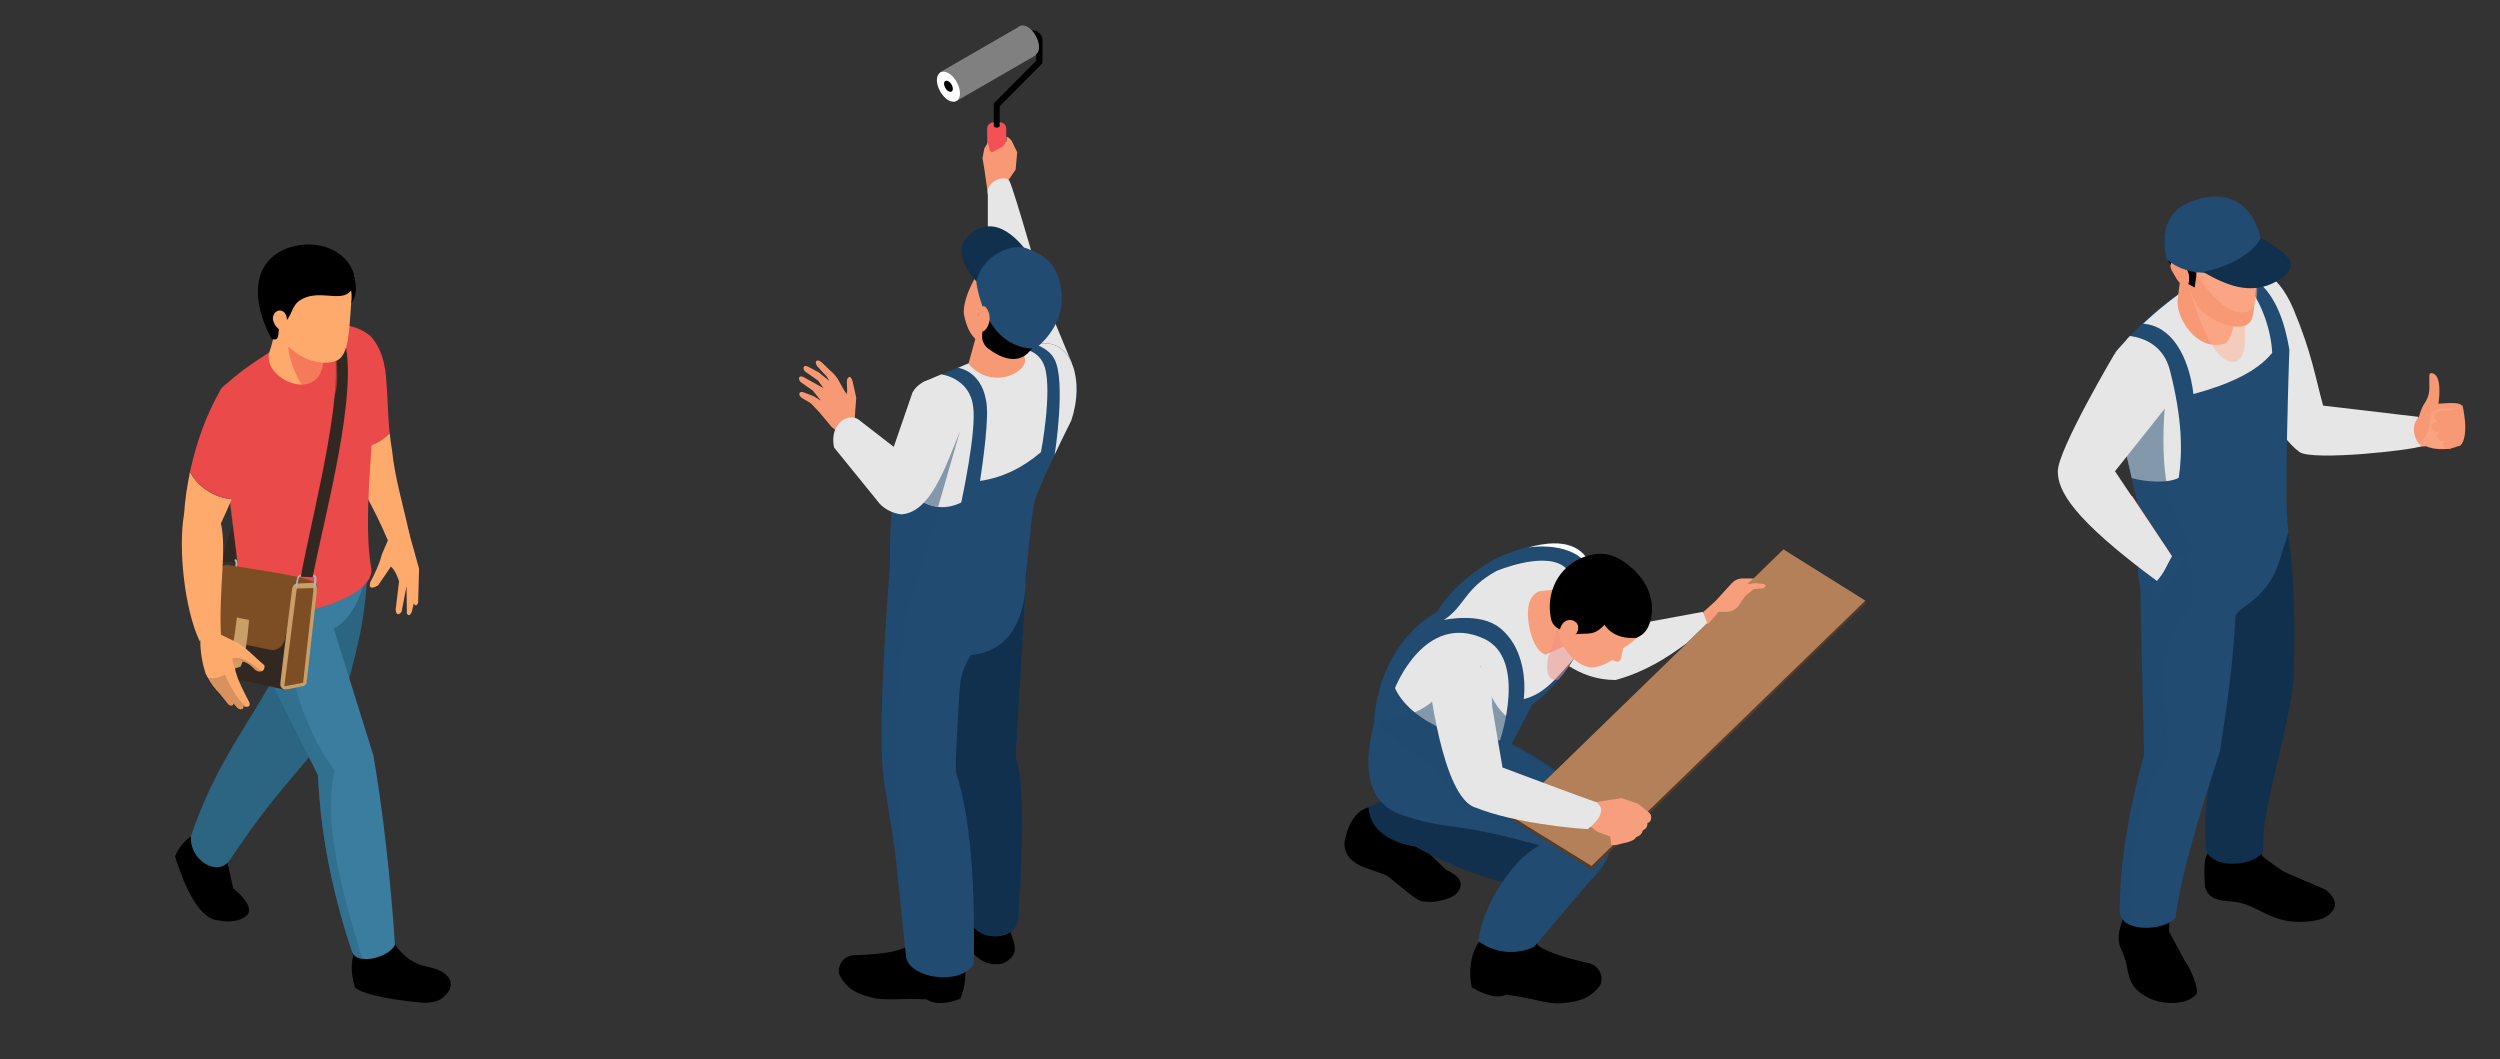 <?xml version="1.0" encoding="utf-8"?>
<!-- Generator: Adobe Illustrator 28.2.0, SVG Export Plug-In . SVG Version: 6.00 Build 0)  -->
<svg version="1.1" id="レイヤー_1" xmlns="http://www.w3.org/2000/svg" xmlns:xlink="http://www.w3.org/1999/xlink" x="0px"
	 y="0px" viewBox="0 0 800 339" style="enable-background:new 0 0 800 339;" xml:space="preserve">
<rect x="0" y="0" width="800" height="339" fill="#333333" stroke="none"/>
<style type="text/css">
	.st0{fill:#FFAA6D;}
	.st1{fill:#EA4A49;}
	.st2{fill:#B2B2B2;}
	.st3{fill:#332821;}
	.st4{fill:#2B6582;}
	.st5{fill:#3A7D9E;}
	.st6{opacity:0.5;fill:#2B6582;enable-background:new    ;}
	.st7{opacity:0.5;fill:#EA4A49;enable-background:new    ;}
	.st8{fill:#7D4E24;}
	.st9{fill:#CA9E67;}
	.st10{opacity:0.15;enable-background:new    ;}
	.st11{fill:#F45157;}
	.st12{fill:#808080;}
	.st13{fill:#FFFFFF;}
	.st14{fill:#F79974;}
	.st15{fill:#E6E6E6;}
	.st16{fill:#25435C;}
	.st17{fill:#11304D;}
	.st18{fill:#214B71;}
	.st19{opacity:0.5;fill:#214B71;enable-background:new    ;}
	.st20{fill:#B3B3B3;}
	.st21{fill:#F79E7C;}
	.st22{opacity:0.5;fill:#F28F85;enable-background:new    ;}
	.st23{fill:#543C2A;}
	.st24{fill:#B38059;}
	.st25{fill:#D4EEFF;}
	.st26{opacity:0.4;fill:#FFB294;enable-background:new    ;}
	.st27{opacity:0.5;fill:#FFB294;enable-background:new    ;}
</style>
<g>
	<path class="st0" d="M125,170.9c-1,2.3-1.9,4.4-2.8,6.5c-0.8,3.2-2.2,6-3.7,8.9c-0.6,2,0.5,2.2,2.5,1l4.1-6c1.1,1,1.9,2.6,2.6,4.7
		l-1.1,9.2c0.3,1.8,1,1.6,1.9,0.6l1.6-8.3l0.1,8.9c0.7,0.8,1.1,0.5,1.6-0.7l0.6-2.6c0.5,0.9,0.9,0.8,1.4-0.2c0,0,0.3-10.7,0.3-10.9
		c0-0.2-3.5-12.5-3.5-12.5l-1.4-2.6l-5.3,1.5L125,170.9z"/>
	<path class="st1" d="M124.7,138.8c-0.6-5.8-0.6-11.7-1.2-18.6c-0.6-6-2.5-10.2-5.1-12.8c-7.1-2.4-14.6,5.4-10.6,12.3
		c1.7,6.6,1.5,14.4,3.3,23.6C115.9,144.3,121.2,142.3,124.7,138.8z"/>
	<path class="st0" d="M125.5,144.4c-0.3-1.9-0.6-3.7-0.8-5.7c-3.5,3.6-8.7,5.4-13.6,4.4c0.2,0.9,0.3,1.8,0.6,2.8
		c3.4,10.4,7.5,15.2,12.4,27c0.8,1.1,7.4,0.1,7.1-1.1C128.8,160.6,126.4,153.2,125.5,144.4z"/>
	<path class="st2" d="M75.5,183c0.1,0,0.2-0.1,0.3-0.2l0.3-2.4c0-0.3-0.1-0.8-0.3-1.1c-0.2-0.3-0.7-0.5-1-0.5h-3.5
		c-0.7,0-1.2,0.5-1.4,1.1l-0.6,2.8c0,0.1,0.1,0.3,0.2,0.3c0.2,0,0.3-0.1,0.3-0.2l0.6-2.8c0.1-0.3,0.3-0.6,0.7-0.6h3.5
		c0.2,0,0.5,0.1,0.6,0.2s0.2,0.3,0.2,0.6l-0.3,2.4C75.1,182.7,75.2,183,75.5,183C75.3,183,75.5,183,75.5,183z"/>
	<path class="st3" d="M85.3,137.8c-1.2,4.9-11.9,32.2-13.2,37.3c-0.3,1.4-0.7,2.8-1,4.2c-0.1,0.3,0.2,0.7,0.6,0.6
		c0.9-0.1,1.9-0.1,2.7,0c0.2,0,0.5-0.1,0.6-0.3c0.3-1.1,0.6-2.5,0.9-3.6c1.2-5.3,12-32.9,13.4-38.1h-4V137.8z"/>
	<path d="M78.3,266.8l-5.7,8.3l2,9.1c4,3.4,5.8,6,4.8,8.3c-2.4,2.5-5.9,2.7-9.6,2C62.9,294,58.2,281,56,274c1.4-3.1,3.1-5,5.2-6.4
		l5.7-8.9L78.3,266.8z"/>
	<path class="st4" d="M115.6,200.9c-1.7,9.4-7.7,30.3-7.7,30.3c-13.3,17.1-20.2,22.7-34.4,44.1c-4.1,5.6-13-0.3-12.4-7.7
		c8.2-24.4,20.2-38,27.7-53.2l8.2-31.2l20.4-11.8C117.4,171.4,118.6,184.3,115.6,200.9z"/>
	<g>
		<path d="M124.3,291.3l2.2,11c1.8,2.8,4.5,5.2,8.3,6.6c4.5,0.9,7.6,1.9,9,4.3c0.8,1.5,0.5,3.3-0.6,4.5c-1.4,1.9-3.3,3.2-7.5,3.2
			c-8.2-0.7-19.3-2.3-22.2-5c-0.8-3.2-1.4-6.4-0.5-9.9l-2.8-11.7L124.3,291.3z"/>
		<path class="st5" d="M126.4,302.3c-1.1,2.7-6.6,5.1-10.4,4.5c-1.7-0.2-3.1-1-3.5-2.7c-10.8-32.5-10.4-54.7-10.8-56.2l-19.6-39
			c-1.8-2.3-3.3-5.3-4.2-8.9l-0.2-1.1c-1.1-5-1.2-10.6,0.2-15.7l39.8-12v7.7c-0.6,9.2-4.5,19-10.9,22.2l12.7,40.7
			C122.6,259.7,125,281.6,126.4,302.3z"/>
		<path class="st6" d="M116,306.9c-1.7-0.2-3.1-1-3.5-2.7c-10.8-32.5-10.4-54.7-10.8-56.2l-19.6-39c-1.8-2.3-3.3-5.3-4.2-8.9
			l-0.2-1.1l13.4-3.2c0.9,18.5,5.1,35.9,16,50.8C103.4,262.1,108.8,283.8,116,306.9z"/>
	</g>
	<path class="st1" d="M71.7,143.1c0.7,7.7,5.9,50,5.9,50c7.9,8.6,43.1-0.9,41.2-11.3c-3.5-19.5,3.1-54.1,0.5-72.9
		c-0.6-2.6-8.7-6.6-15-4.3c-4.3,1.6-5,1.4-13.5,5.2c-6.4,4.1-15.3,9.5-20.1,14.9C70.5,126.6,70.9,134.1,71.7,143.1z"/>
	<path class="st7" d="M76.7,181.4c0.3,0.7,0.6,1.4,0.9,2c0,0.1,0,0.1-0.1,0.2c2.2,2.4,5.8,3.3,10,3.3c0.3-0.2,0.8-0.5,1.2-0.6
		c-8.5-7-10.1-30.4-6.4-47.2L71.6,143C73,157.2,75.1,174.9,76.7,181.4z"/>
	<g>
		<path class="st3" d="M95.1,196.9l-2.3,12.9l-1.5,8.5l-0.2,1.2l-0.1,0.9v0.3c-0.2,0-0.3-0.1-0.3-0.1c-0.1,0-11.8-2.6-11.8-2.6
			l-1.1-0.2l-1.5-0.3l-7.4-1.7c-1.5-0.3-2.5-1.8-2.4-3.3l1-8.7l0.6-5.2l0.3-2.7l0.3-3l11.7,1.7l12.1,1.7l0.9,0.1h0.3L95.1,196.9z"/>
		<path class="st8" d="M101.4,189.1c0.2-1.5,0.3-2.3-1.1-3c-5.3-2.2-20-4-26.7-5.2c-2.4-0.5-4.5,1.1-4.9,3.5
			c-0.8,6.1-1.7,12-2.8,16.2c-0.5,1.6,0.6,3.1,2,3.4l18.4,3.9c2,0.5,4.1-0.8,4.7-2.8c0.3-1.4,0.8-3.1,1-5
			C92.8,194.1,101.3,190.1,101.4,189.1z"/>
		<path class="st9" d="M101.4,188.9v0.2l-0.3,2.8l-1.5,13.2l-0.9,8.2l-0.6,5.1c-0.1,0.6-0.6,1.1-1.1,1.2h-0.1h-0.2h-0.1l-3.7,0.8
			l-0.8,0.1l-0.8,0.1c-0.1,0-0.2,0-0.3,0c-0.2,0-0.3-0.1-0.3-0.1c-0.7-0.2-1-0.9-1-1.6l0.2-2l1-8.4l1.1-8.6c0-0.1,0.5-3.7,0.5-3.7
			l1-7.9c0.1-0.7,0.5-1.2,1.1-1.5c0.2-0.1,0.3-0.1,0.6-0.1c0.1,0,0.6,0,0.6,0l2.4-0.1l1.6-0.1c0.2,0,0.6,0,0.8,0.1
			c0.2,0.1,0.5,0.2,0.6,0.5C101.3,187.7,101.6,188.3,101.4,188.9z"/>
		<path class="st8" d="M96.9,218.5c0.1,0,0.1-0.1,0.1-0.1l3.3-29.6c0-0.2-0.1-0.3-0.1-0.5s-0.2-0.1-0.3-0.1l-4.5,0.1
			c-0.2,0-0.5,0.2-0.5,0.5L91,219.5c0,0.1,0,0.1,0,0.1h0.1L96.9,218.5z"/>
		<path class="st9" d="M77,213.3l-3.4,1.1l-1.1-2.7c1.9-2.7,2.6-8.3,3.3-14.1l3.9,0.8C79.2,204.4,78.5,210.2,77,213.3z"/>
		<path class="st2" d="M100.7,188c0.1,0,0.2-0.1,0.3-0.2l0.3-2.4c0-0.3-0.1-0.8-0.3-1.1c-0.2-0.3-0.7-0.5-1-0.5h-3.5
			c-0.7,0-1.2,0.5-1.4,1.1l-0.6,2.8c0,0.1,0.1,0.3,0.2,0.3c0.2,0,0.3-0.1,0.3-0.2l0.6-2.8c0.1-0.3,0.3-0.6,0.7-0.6h3.5
			c0.2,0,0.5,0.1,0.6,0.2s0.2,0.3,0.2,0.6l-0.3,2.4C100.3,187.7,100.4,188,100.7,188L100.7,188z"/>
		<path class="st3" d="M100.1,184.5c0,0.1-0.1,0.2-0.3,0.2c-1.1-0.1-2-0.1-3.2-0.1c-0.1,0-0.1,0-0.2-0.1s-0.1-0.1-0.1-0.2v-0.1
			c4.5-23.5,15.2-62.9,9.6-76.1l4.1,0.3C115.2,124.2,103.7,165.6,100.1,184.5z"/>
	</g>
	<g>
		<path class="st0" d="M60.8,151c-0.9,4.4-1.6,8.9-1.9,13.5c-1.9,10.8,0.1,30.4,5,40.7c1.2-1.5,3.4-2.2,6.8-1.8
			c-0.7-15.4,1.9-27.5,0-35.9l3.5-7.8C69,159.4,63.4,156.1,60.8,151z"/>
		<path class="st1" d="M70.7,124.5c-4.7,8.2-7.8,16.9-9.9,26.4c2.5,5.1,8.2,8.4,13.4,8.9l7.4-16C89.1,127.5,76.8,116.7,70.7,124.5z"
			/>
		<path class="st0" d="M84,214.7c-0.6,0.3-1.5,0.3-2.3-0.3c-1.8-1.9-3.7-3.4-6.1-2.5c-0.5,0.8-0.5,1.8-0.2,3.1l0.1,0.2
			c0.7,2.7,2.5,6.1,4.3,9.6c0.2,0.6,0.1,1-0.2,1.2c-0.5,0.3-1.1,0.3-1.7,0c0.1,1-1.1,1.4-2,0.5l-1.2-1.4c-0.1,1.1-1.5,0.8-1.9,0
			l-2.4-3c-1.6-1.6-3-3.4-4.1-5.6c-0.1-0.3-0.3-0.6-0.5-0.9c-1.1-3.5-1.7-7-1.7-10.6c0.8-3,3.4-3.3,6.8-1.8l4.1,2
			c3.7,1.8,5.7,4.4,9.6,7.7C84.8,213.8,84.4,214.4,84,214.7z"/>
		<path class="st10" d="M79.3,226.2c-0.5,0.3-1.1,0.3-1.7,0c0.1,1-1.1,1.4-2,0.5l-1.2-1.4c-0.1,1.1-1.5,0.8-1.9,0l-2.4-3
			c-1.6-1.6-3-3.4-4.1-5.6c1.9,0.8,4,0.2,6-0.8C73.8,220,76.9,225.4,79.3,226.2z"/>
		<path class="st10" d="M83.9,214.7c-0.6,0.3-1.5,0.3-2.3-0.3c-1.8-1.9-3.7-3.4-6.1-2.5c-0.5,0.8-0.5,1.8-0.2,3.1l-1-4.3
			C78.6,209.6,81.8,213.8,83.9,214.7z"/>
	</g>
	<g>
		<path d="M112.6,86.1c2.8,7.7,1.2,12.4-6,14l0.9-9.3L112.6,86.1z"/>
		<path class="st0" d="M86.2,112.7c1.4-4.2,2.2-8.4,2.8-12.7l16.5,7l-2.4,10.8C100.3,128.5,83.9,120.9,86.2,112.7z"/>
		<path class="st7" d="M107.6,109.1c-0.7,4.1,2.7,18.3-3.2,20.3c-7,0-13.7-16.6-11.9-20.9l2.3-7.1L107.6,109.1z"/>
		<path class="st0" d="M97.2,79.7c-7.6,0.1-11.9,3.7-12.3,12c0.2,8.6,2.8,16.2,9.6,21c3.3,2.7,8.9,4.3,13,2.8
			c4.4-1.6,4.2-10.6,4.9-18.8C113.6,88.2,105.8,82,97.2,79.7z"/>
		<path d="M113.5,90.4c-2.2,8.4-10.6,1.2-17.5,5.7c-2.8,1.8-2.5,5.1-5.2,7.4c-1.6,1.2-1.5,1.2-1.7,3.3c-0.1,1.4-0.5,2.3-2.2,1.6
			c-4-6.9-9.1-22.7,4.3-28.7C102.7,75.2,113.6,81.7,113.5,90.4z"/>
		<path class="st0" d="M89.5,105.6c-0.8-0.7-1.5-1.4-1.8-2.3c-0.5-0.9-0.5-1.9,0-2.8c0.5-0.9,1.6-1.4,2.5-1c0.7,0.2,1.1,0.8,1.4,1.5
			c0.2,0.7,0.2,1.4,0.3,2c0,0.6,0.1,1.2,0.1,1.8c0,0.5,0,0.9-0.2,1.2s-0.7,0.3-1.1,0.2C90.2,106.1,89.9,105.8,89.5,105.6z"/>
	</g>
</g>
<g>
	<g>
		<g>
			<path class="st11" d="M321.1,39.5c1.1,0.7,1.1,1.8,0,2.5s-3.1,0.7-4.3,0c-1.1-0.7-1.1-1.8,0-2.5C318,38.8,319.9,38.8,321.1,39.5z
				"/>
			<path class="st11" d="M315.9,40.8v20.8c0,0.5,0.3,0.9,0.9,1.2c1.1,0.7,3.1,0.7,4.3,0c0.6-0.3,0.9-0.8,0.9-1.2V40.8H315.9z"/>
		</g>
		<path d="M319.9,40.3c0,0.7-1.9,0.7-1.9,0v-6.7c0-0.2,0.1-0.5,0.2-0.7l13.4-13.5v-6.6c0-0.6-0.3-0.8-0.6-0.9c-0.1-0.1-0.6-0.2-1,0
			l-21.8,12.6l-0.9-1.7l21.8-12.6c0.9-0.6,2-0.6,3,0c0.9,0.6,1.5,1.5,1.5,2.6v6.9c0,0.2-0.1,0.5-0.2,0.7L319.9,34V40.3z"/>
		<rect x="301.5" y="15.1" transform="matrix(0.866 -0.5 0.5 0.866 32.151 160.807)" class="st12" width="29.3" height="10.6"/>
		<path class="st12" d="M325.1,10.8c0-2.4,1.7-3.3,3.7-2.2s3.7,4.1,3.7,6.5s-1.7,3.3-3.7,2.2C326.8,16.2,325.1,13.2,325.1,10.8z"/>
		<path class="st13" d="M299.8,25.6c0-2.4,1.7-3.3,3.7-2.2c2,1.1,3.7,4.1,3.7,6.5s-1.7,3.3-3.7,2.2C301.4,30.8,299.8,28,299.8,25.6z
			"/>
		<path d="M302.1,26.8c0-0.9,0.6-1.2,1.4-0.8c0.8,0.5,1.4,1.5,1.4,2.4s-0.6,1.2-1.4,0.8C302.8,28.9,302.1,27.7,302.1,26.8z"/>
	</g>
	<path class="st14" d="M323.5,63.8c0-0.2-0.9-6-0.9-6l2.4-3.5l0.5-5.6l-1.7-3.5c0,0-0.9-1.4-1.7-1.4v1.4l-1.1,1.6l-1.6,0.9l-2,1.1
		l-0.7-0.6c0,0-0.2-1.2-0.6-2.6l-1.1,1.9l-0.6,3.1l0.6,3.6l1,6.9l0.8,3.3h6.6L323.5,63.8z"/>
	<path class="st15" d="M343,116.2l-8.7-20.9c0,0-9.8-34.7-11.3-37.4c-1.2-2-6.9-0.2-6.9,3.5v30.9l13.3,41.8L343,116.2z"/>
	<g>
		<path d="M307.5,282.3c-6.4,1.2-7.4,6.1-5,10.3l7.1,9.9c2.7,4.5,6.2,6.7,11,5.9c4.2-1.7,4.8-4.4,3.6-7.6l-1.7-5.2l-2.7-14.3
			L307.5,282.3z"/>
		<path class="st16" d="M325.8,295c-1.9,6.6-15,6.4-15.8-2.5l-3.5-31.7l-0.8-10.2l-7.1-28.6l-1.6-11.9l5.1-30.6l26.7-1.2
			c0,0-3.7,61.7-3.7,63.8C328.6,253.7,326.7,280,325.8,295z"/>
		<path class="st17" d="M325.8,295c-1.9,6.6-15,6.4-15.8-2.5l-3.5-31.7l-0.8-10.2l-7.1-28.6l-1.6-11.9l5.1-30.6l26.7-1.2
			c0,0-3.7,61.7-3.7,63.8C328.6,253.7,326.7,280,325.8,295z"/>
		<path d="M307.4,305.1c2.6,4.2,1.4,11.3-0.1,14.5c-4.4,1.7-8.3,1.9-10.8,0.2c-8.5-0.5-13.2,0.6-17.6-0.6c-4.7-1.2-7.8-2.6-10.2-7.1
			c-0.9-2,0.3-5.8,4.1-6.4c7-0.2,13.4-0.8,16.8-2.5l6-10.8l10.9,8.4L307.4,305.1z"/>
		<path class="st18" d="M306.5,230.8c-0.3,5.6-0.8,12-0.6,16.3c5.8,17.5,6,44.9,5.7,61.4c-4.5,7.1-20.3,4.5-21.6-2l-0.5-4.3
			l-2.5-24.4c0,0,0-0.1,0-0.5l-0.1-0.7l-1-7.8l-3.1-19.2c-2-15.3,0.8-52,1.9-68c0.1-1.2,0.2-2.4,0.2-3.3l11-1.2l15.3-1.8
			c0,0.1,0,0.2,0,0.3c0.5,3.5,16.8,4.8,17,8.4c0.3,8.4-2,24.2-17.5,25.6C306.5,216.1,307.2,220.4,306.5,230.8z"/>
	</g>
	<path class="st18" d="M342.8,134.6c0,0-2.6,5.1-5.3,10.9c-3,6.2-6.1,13.3-6.6,15.5c-0.9,4.5-2.6,22.9-2.6,22.9
		c-9.8,9.3-23.5,9.9-35.6,4.5c-0.9-0.5-1.8-0.9-2.7-1.5c-2.8-1.8-3.7-1.9-5.2-5.4c-0.2-11.1,0.5-24.6,3-34.8
		c0.2-0.9,0.5-1.7,0.7-2.5c0.2-0.9,0.6-1.8,0.8-2.7c0.7-1.8,1.2-4.2,1.9-6.8c1.2-5,2.7-10.6,4.4-12.4l5.9-2.5l5-2.2l2.3-1
		c3.3-1.2,9.1-2.6,18.3-5c1.5-0.5,3.1-0.8,4.7-1.2c0.6-0.1,1.1-0.3,1.8-0.5C343,109.1,347.1,121.8,342.8,134.6z"/>
	<path class="st19" d="M300.3,162.2l-4.2,14.8l-3.3,11.6c-5.6,12.9-5.6,35.5-5.6,58.4l2.5,55.1l-2.5-24.4c0,0,0-0.1,0-0.5l-0.1-0.7
		l-1-7.8l-3.1-19.2c-2-15.3,0.8-52,1.9-68c-0.2-11.1,0.5-24.6,3-34.8l1.1-0.6l1.8,6.7C290.7,158.1,295.1,161.6,300.3,162.2z"/>
	<path class="st20" d="M307.1,138.3l-6.9,23.9c-5.1-0.6-9.5-4.1-9.6-9.3l-1.8-6.7L307.1,138.3z"/>
	<path class="st14" d="M273.5,136.2c-0.2-0.6,0.5-8.9,0.5-8.9l-1.2-5.4c-0.7-2.4-2-1-1.8,0.6l0.1,2.7l-0.8,3.7L273.5,136.2z"/>
	<path class="st14" d="M275.3,144.7c-0.3,0-4.2-3.9-4.2-3.9l-5-4.2l-4.1-4.9l-2.6-2.7l-2.7-1.6c-1.6-1.1-0.9-2.3,0.3-1.9l3.2,1.2
		l2.5,1.5l-2.6-3.2l-3.7-2.6c-1.1-0.8-1-2.5,0.6-1.8l6.5,3.6l-1.7-2.4l-4-2.8c-1.1-0.8-0.9-2.6,0.9-1.6l3.2,1.7l3.5,2.8l-0.9-1.5
		l-3-3.2c-1.1-1.6-0.1-2.6,1.5-1.2l2.7,2.6c1.1,0.9,2.2,2.2,2.8,3.4l1.5,2.7l1.5,2.3c1.4,2,2,6.6,2.2,9L275.3,144.7L275.3,144.7z"/>
	<path class="st15" d="M307.6,160.8c-2.4,1.2-5,1.7-7.4,1.4c-5.1-0.6-9.5-4.1-9.6-9.3l-1.8-6.7l-0.6-2c0.2-0.9,0.6-1.8,0.8-2.7
		c0.7-1.8,1.2-4.2,1.9-6.8c1.2-5,2.7-10.6,4.4-12.4l5.9-2.5c0,0,9.1,1.1,10.2,10.3C312.6,137.8,307.6,160.8,307.6,160.8z"/>
	<path class="st19" d="M307.1,138.3l-6.9,23.9c-5.1-0.6-9.5-4.1-9.6-9.3l-1.8-6.7L307.1,138.3z"/>
	<path class="st15" d="M327,111.7c0,0,5.4,0,7.3,5.7c2.5,8.1-1.2,27.3-1.2,27.3c-6,5.1-12.5,8.2-19.5,9.2c0,0,2.7-16.8,2.2-23.7
		c-0.9-11.5-9.2-12.5-9.2-12.5l2.3-1C312.1,115.4,318,114.1,327,111.7z"/>
	<path class="st15" d="M342.8,134.6c0,0-2.6,5.1-5.3,10.9c0,0,3.7-23.6-0.1-30.6c-1.8-3.4-5.7-4.5-5.7-4.5c0.6-0.1,1.1-0.3,1.8-0.5
		C343,109.1,347.1,121.8,342.8,134.6z"/>
	<path class="st14" d="M338.4,96.4c0.5,7.3-4.3,13.5-11.6,14.6c-14,2.3-17-3.9-18.3-10.2c-1.1-5.3,6.6-20.8,14.3-21
		C330.6,79.6,338,89.1,338.4,96.4z"/>
	<path class="st14" d="M314.8,98.8l-4.9,17.6c7.9,9.2,20.4,2,17.8-2.4l2-16L314.8,98.8z"/>
	<path d="M313,100.9l1.7-3.1c0,0-2.6-4.1-0.5-12.3c2.3-8.3,11.5-5.4,15.2-3.7c4.5,2,5.8,3.1,7,11s0.6,11-1.4,13.5
		c-2.2,2.7-5.9,6.5-5.9,6.5s-4.1,5.4-12.8-1.2c-1.4-1-2.2-2.7-2-4.5C314.7,103.5,313,100.9,313,100.9z"/>
	<path class="st15" d="M286,143l-10.7-8.3c-3.3-3.2-10.1,0.6-8.4,8.5l13.8,17c1.8,2.6,5,4.1,7.7,4.4c9-0.6,13.7-13.8,18.7-26.4
		c1.2-6.7,0.1-11.7-2.5-14.4c-3.5-3.9-10.1-2.8-12.6,1.8L286,143z"/>
	<path class="st17" d="M312.4,90c0,0-10.9-11.1,0.6-16.7c8.7-4.3,16.5,8.5,16.5,8.5L312.4,90z"/>
	<path class="st18" d="M312.4,90c0,0,2.2,21.4,18.8,21.6c0,0,9.6-6.7,8.5-17.8c-1-10.3-6.5-12.4-10.8-14.2
		C323.9,77.5,314.6,81.5,312.4,90z"/>
	<path class="st14" d="M315.6,98.5c3.1,4-1.2,10.1-2.7,6.6C312.1,103.1,313.6,96,315.6,98.5z"/>
</g>
<g>
	<path class="st15" d="M507.2,177.9l13.3,22.4l24.3-4.5l2.6,2.6l-7.5,7.3c-6.7,5-13.8,9.4-22.9,11.9c-12,0-19.7-7.4-27.3-15.2
		L507.2,177.9z"/>
	<path d="M473.6,301.1c-3.4,3.9-3.6,11.3-2.6,14.9c4.3,2.5,8.1,3.6,11,2.3c8.7,1.1,13.4,3.2,18,2.7c5-0.5,8.5-1.2,11.8-5.4
		c1.4-1.9,0.8-6-3-7.3c-7.1-1.6-13.5-3.4-16.7-5.8l-4.1-12.1l-12.7,6.5L473.6,301.1z"/>
	<path d="M454.9,270.8l7.9,7.6c0,0,7.5,2.8,3.4,7.4c-1.9,2.2-7.7,2.8-7.7,2.8c-5.4-0.1-3.7,0.3-14.8-8.5l-7-2.5
		c-3.9-1.4-6.5-3.9-6.5-7.9l0.6-2.7c1.4-5,4.1-7.9,7-8.6l5.4-0.5l11.6,2.6v10.3H454.9z"/>
	<path class="st17" d="M437.9,258.3c0.5,6.2,4.8,10.8,15.2,12.7c5.3,3,10.3,5.2,14.8,7c4.8,1.9,9.1,3.3,12.9,4.2
		c23.8,5.8,31.1-5.2,31.1-5.2c1.2-4-1-9.1-5-14.5c-2.4-3.3-5.4-6.6-8.7-9.9c-6.1-6.1-13-11.8-18.2-15.8c-4.1-3.2-6.9-5.2-6.9-5.2
		s0,0-1.6,2c-0.7,0.9-5.6,5.8-11,11.2c-1.4,1.4-2.8,2.7-4.2,4.2c-2.7,2.6-3.1-0.3-5.2,1.8C448.2,253.5,437.9,258.3,437.9,258.3z"/>
	<path class="st18" d="M515.1,272.4c-0.8,2.7-2.6,6.1-6.2,9.4l-18,21.2c0,0-8.7,4.7-17.8-1.8c0.7-6.5,3.9-13.4,7.7-19
		c6.6-9.8,12-11.6,12-11.6c-0.3,0-14.6-4.5-27.8-6.1c-6.4-0.8-12.8-2.2-18.3-4.5c-11.1-5-9.6-19.1-6.8-29.3c0-0.1,0-0.1,0.1-0.2
		c0-0.1,0.1-0.2,0.1-0.3c1.8-6.2,4-10.9,4-10.9l12.7,6.4l8.5,4.2c0,0,0.9,0.3,2.4,1c4.7,1.8,10.3,4.3,15.9,7.3
		c6.5,3.4,12.9,7.4,17.8,11.3c3.6,3,12.6,13.3,14.2,16.9C515.6,266.4,516.1,269,515.1,272.4z"/>
	<path class="st18" d="M509.2,195.8c-0.9,4.9-2.5,9.2-4.4,12.9c-1.8,3.4-3.9,6.4-5.9,8.7c-4.5,5.3-8.6,8.1-8.6,8.1l-3.3,6.2
		l-3.3,6.2l-1,1.9c-10.7,4.3-18.8,5.3-25,4.4c-12.6-1.8-16.8-11.1-17.8-13.6c-0.1-0.3-0.1-0.6-0.2-0.6c2.6-26,20-34,20-34
		c6.6-11,19.2-17.4,19.2-17.4c3.7-1.7,7.1-2.8,10-3.6c0,0,0.1,0,0.2,0c12.3-3.2,17.6,0.3,19.7,5.4
		C511.7,186.9,509.2,195.8,509.2,195.8z"/>
	<path class="st13" d="M508.8,180.6l-0.3,0.8c-5.2-8.1-17.7-6.5-19.4-6.2C501.2,171.8,506.7,175.5,508.8,180.6z"/>
	<path class="st15" d="M462,198.4c0,0,11.6-2.6,17.9,2.5c9.9,7.9,7.7,22.8,7.7,22.8c6.8-1.6,10.9-7.3,15.9-12.8l5.9-14.1
		c0,0-3.6-12.1-9.5-15.9c-6.8-4.2-21,1.8-21,1.8C468.5,188.4,468.8,194,462,198.4z"/>
	<path class="st15" d="M446.4,220.2c4.3,9.5,19,17,33.6,16.7c0,0,8.9-26-5.1-32.5C455.9,195.6,446.4,220.2,446.4,220.2z"/>
	<path class="st19" d="M515.1,272.4c-1.7-1-5.4-4.8-8.5-5.3c-14-2.2-30-3.6-39-8.1c-1.7-0.8-7.6-13.5-9.2-14.3
		c-0.2-0.1-0.3-0.2-0.6-0.3c-11.3-6.5-16.5-12.4-17.7-14c-0.1-0.2-0.2-0.3-0.2-0.3s0.1,0,0.3,0c1.9,0.1,10.2,0.2,16.7-4.5
		c3-2.2,5.6-5.2,7-9.8l9.9-2.6c0,0,3.1,16.3,13.3,18.6l-3.3,6.2c6.5,3.4,12.9,7.4,17.8,11.3c3.6,3,12.6,13.3,14.2,16.9
		C515.6,266.4,516.1,269,515.1,272.4z"/>
	<path class="st21" d="M501.4,188.2l-8.7,1c0,0-5,1-3.5,10.4c1.4,9.1,5.4,9.9,5.4,9.9l15-6.9L501.4,188.2z"/>
	<path class="st22" d="M504.7,208.7c-1.8,3.4-3.9,6.4-5.9,8.7c-5.2,1.4-3.4-7-3.4-7l3.4-10.1L504.7,208.7z"/>
	<g>
		<path class="st21" d="M498.8,200.2c0,0-6.1-18.7,10.7-22.2c4.8-1,14.6,2.8,16.8,11.7c1.4,5.6,3.1,11.8-6.9,17.7l-0.5,2.5
			c-0.1,1.4-0.8,2-1.8,1.8l-1.2-0.5c0,0-4.2,3-7.8,2.2C504.5,212.7,498.2,207,498.8,200.2z"/>
		<path d="M502.1,201.2c0.1,0,1.8,1.8,1.8,1.8c3.6-0.6,6.2,0.8,9.5-3.1c0,0,2.7,4.9,10.3,4.2c0,0,1.5-0.6,2.5-1.7
			c2.5-2.4,5.6-12.9-4.9-21.4c-3.1-2.5-7.9-5.8-15.8-2.2c-8.2,3.9-10.9,12.8-9,19.9C497.4,201,500,202.4,502.1,201.2z"/>
		<path class="st21" d="M504.9,200c-0.5-1.2-2-1.9-3.3-1.5c-1.2,0.3-2.2,1.6-2.4,3c-0.1,0.7-0.1,1.4,0.2,2c0.5,0.8,1.5,1.1,2.4,1
			C503.8,204.2,505.5,202.1,504.9,200z"/>
	</g>
	<polygon class="st23" points="596.9,193.2 509.3,278.3 483.1,261.9 570.7,176.9 596.9,192.2 	"/>
	<polygon class="st24" points="596.9,192.2 509.3,277.1 483.1,260.9 570.7,175.8 	"/>
	<path class="st21" d="M504.6,256.7c0.1-0.1,5,0.1,5,0.1l9.3-1.4l5.3,1.8l3.7,3c0.9,0.9,0.5,3.1-0.7,3.1c0,1.1-0.3,1.9-1.5,2.4
		c-0.2,1.1-1,1.8-2.2,2.2c-0.3,0.8-1.2,1.1-2.3,1.5l-4,1h-1.6l-0.3-2.7l-4.1-1.5l-2.2-1.7l-5.9-3.6L504.6,256.7z"/>
	<path class="st15" d="M457.1,216.1c0,0,4.2,39.6,15.3,42.4c11.8,4.8,31.9,6.7,35.7,6.8c0,0,7.4-5.4,2.7-8.6
		c-3.4-1.1-30-11.1-30-11.1l-3.3-19.4C477.7,204.4,456.6,206.6,457.1,216.1z"/>
	<path class="st21" d="M550.1,195.8h2.3c1.6,0,3.1-0.8,4-2l2-3l2.8-2.3l2.8-0.2c1-0.5,1.4-0.9,0.5-1.4l-2.8-0.3l-2.4,0.3l1.9-1.8
		h-3.6c-1.4,0-2.6,0.6-3.5,1.6l-5.2,5.7l-3.9,3.5l1.4,3.9L550.1,195.8z"/>
</g>
<g>
	<g>
		<path class="st25" d="M774,142.3c1.8-0.1,2.3-3.4,2-8.4l-6.6,0.9C768.1,138.6,770.6,140.6,774,142.3z"/>
		<g>
			<path class="st14" d="M788.5,135.8l-2.6,4.5l-1.8,3.3c-2.6,0.2-5.2,0.3-7.8-0.8l-3.9,0.3c-0.1,0-0.7,0.1-0.7,0.1l-5.1,0.1
				l1.2-7.1l6.2-2.6c0,0,0.6-2.5,1.6-4.1c0.9-1.5,1.8-2.7,1.8-5.6c0-3.4-0.2-4.5,0.5-4.5c4,0,2.4,9.8,2.4,9.8c3-0.2,7.3-0.7,7.6,0.9
				L788.5,135.8z"/>
			<path class="st26" d="M786.5,130.6l-0.6,9.5l-1.8,3.3c-2.6,0.2-5.2,0.3-7.8-0.8l-3.9,0.3c0,0,0.1-0.1,0.2-0.1
				c3-1.4,4.8-4.3,4.8-7.6C777.5,128.6,783.9,131.4,786.5,130.6z"/>
			<path class="st14" d="M788,129.7c-1.5,1-3.6,1.8-6.2,1.8c-3.6,0-3.2,3-1.8,3.3c-1.1,0.5-2.2,0.7-1.9,1.9c0.2,1.2,1.4,1.6,2.6,1.6
				c-1.4,0.5-1.2,3.2,1.9,2.8c0,0-1.7,0.7-0.5,2c0.5,0.6,1.9,0.7,4.1-0.2l1.1-0.3C790.4,139.5,788,129.7,788,129.7z"/>
		</g>
		<path class="st15" d="M774,133.4l-30.6-3.6c-2.5-9-3.6-16.8-9.5-30.9c-5.3-12.4-12.9-15.5-22.2-11.7l7.4,30.2
			c4.5,9.5,9.3,21.7,16.8,27.3c4.5,2.8,35.7-0.6,38.9-1.9C773.6,142,770.6,137.2,774,133.4z"/>
		<path d="M679.3,294.1c-1.4,4.3-1.6,5.6-1,8.6c0.7,1.7,1.2,2.4,1.9,4.8c0.8,2.8,0.7,7.6,5,10.4c5.1,4,14.9,4.2,17.9-0.1
			c0-2-1.4-6.7-4-10.4l-5-9.3l0.3-8.6l-14.3-3.2L679.3,294.1z"/>
		<path d="M706.5,273.1c-1.4,1.8-1.2,6-0.9,10.7c1.4,4.8,5.9,4.3,9.6,4.8c7.4,1,11.2,6.6,21.1,6.4c5.9-0.1,9.8-1.5,10.9-5.2
			c0.1-1.7-0.9-3.4-3-5.1c-13.6-5.8-13.5-5.8-13.8-6s-6.5-4.5-6.6-5s-2.5-10.7-2.5-10.7l-14.4,0.2L706.5,273.1z"/>
		<path class="st17" d="M701.5,163.1l10.4,57.1c-1.6,17.4-7.6,34.5-6,51.3c1.2,6.9,15.7,5.9,18.4,0.8c-0.9-13,6.7-32.5,9.6-53.8
			c0.7-21.2,0.3-43-4-59.8L701.5,163.1z"/>
		<path class="st18" d="M732.3,170.1c-0.6,2.2-1.1,4.1-1.8,5.7c-0.1,0.2-0.1,0.3-0.2,0.5c-2.3,5.7-5.1,8.6-9.3,10.9
			c-1,0.6-2.2,1-3.3,1.6c-6.9,3-14.9,3.3-22.1,2.7c-0.1,0-0.2,0-0.3,0c-1-0.1-2-0.2-3.1-0.3c-2.4-0.3-4.7-0.7-6.7-1
			c-0.2-0.8-0.5-1.6-0.6-2.4c-1.5-7-0.7-11.7,0.2-18.2c0.1-0.7,0.2-1.5,0.3-2.2l-0.1-0.5c15.4,5.6,36.7,1.1,46.3-12.7
			C731.7,161.5,731.8,167.5,732.3,170.1z"/>
		<path class="st18" d="M730.3,176.4c-4,16.7-14.8,17.2-15,21.3c-0.5,12.6-2.7,28.5-4.9,42.7c-6.7,20.5-12.7,40.3-14.2,53.2
			c-2.5,3.1-9.9,4.2-14.3,2.5c-0.7-0.2-1.2-0.6-1.7-0.9c-1.1-0.9-1.9-2.2-1.9-3.7c0.1-16.6,3.2-33.2,7.8-50l-1.2-53.6l-0.2-7.6
			l15.5-3.1l29.2-5.7C729.5,173.7,731,173.5,730.3,176.4z"/>
		<path class="st19" d="M701.5,174.6c-0.5,0.9-1.1,1.7-1.2,2.6c-0.8,4.7,3.3,14.5-1.1,19.2c-10.2,10.8-6.8,26.6-5.1,44.6
			c-10.2,14.4-13.4,33-12,55.1c-0.7-0.2-1.2-0.6-1.7-0.9c-1.1-0.9-1.9-2.2-1.9-3.7c0.1-16.6,3.2-33.2,7.8-50l-1.2-53.6
			c-1.5-7-0.7-11.7,0.2-18.2L701.5,174.6z"/>
		<path class="st18" d="M732.6,111.9c0,0-0.9,24.7-0.9,42.3c-0.8,14.3-16.8,21.2-30.2,20.3c-6.8-0.5-13-3-16.1-7.6l-2.6-11.1
			l-0.7-2.7l-1.9-8.2l-0.3-2.8l-0.2-2l-0.1-1l-2.8-26.2c1.1-1.4,2.4-2.7,3.6-4.1c0.3-0.5,0.8-0.8,1.1-1.2c0.9-1,1.9-1.9,3-3
			c0.3-0.3,0.8-0.7,1.1-1.1c5-4.7,10.3-8.9,16.1-12.7h21.6C728.4,95.6,731.1,103,732.6,111.9z"/>
		<path class="st15" d="M727.1,112.9c-4.8,6-13.8,10.1-25.2,13.2c-1.5-12.3-7.1-21.9-16.1-22.5c5-4.7,10.3-8.9,16.1-12.7h17
			C724.1,97.2,726.8,106.3,727.1,112.9z"/>
		<path class="st15" d="M697.2,152.9c-3.4,1.8-10.3,1.4-15,0.1l-1.9-8.2L680,142l-0.2-2l-0.1-1l-2.8-26.2c1.1-1.4,2.4-2.7,3.6-4.1
			c0.3-0.5,0.8-0.8,1.1-1.2c4.8,0.7,10.8,3.2,12.8,11.1C698.4,134.2,698.4,144.8,697.2,152.9z"/>
		<path class="st19" d="M701.5,174.6c-6.8-0.5-13-3-16.1-7.6l-2.6-11.1l-2.5-10.9l-0.3-2.8l0.9-5.1l11.8-6.4
			C691.3,149,693.3,164.5,701.5,174.6z"/>
		<path class="st14" d="M695.8,179.1l-13.5-20.4c-5.3,2-8.9,5.8-10.6,11.2c6.6,5.7,12.7,10.6,19,16.2
			C695,183.5,696.2,180.9,695.8,179.1z"/>
		<path class="st18" d="M695.8,176c-0.2,1.4-6.1,11.5-8.5,13.4l2.7,3.4c0,0,8.4-11.9,9.2-14.3L695.8,176z"/>
		<g>
			<path class="st14" d="M711.8,110c-8.9,2.6-15.9-8.6-14.9-14.6c0.8-6.1,1.2-9.4,1.2-9.4l17,4.2c0,0,0.2,1.6,0.2,3.9
				C715.9,102.6,714,109.3,711.8,110z"/>
			<path class="st27" d="M714.9,115.8c-7.9,1-14.2-23.3-14.2-23.3l17.1,1.8C718.2,104.1,720.1,115.1,714.9,115.8z"/>
			<path class="st14" d="M699.6,89c0,0,1.8,7.4,5.1,10.6c3.3,3.2,8.5,4.8,10.6,4.9s3.5-0.1,4.9-1.6s2-15.5,2-15.5
				c0-5.4-0.1-7-0.8-10.1c-0.9-4.4-4.2-14.3-17.1-12.5c-6.2,0.9-10.1,5.4-10.9,10.9c-0.7,4.3,2.8,12.1,2.8,12.1L699.6,89z"/>
			<path d="M696.2,88.7l6.1,3.3l0.5-3.6c0-1.7,1.1-2.4,2.8-2.3c3,0.2,11.6-1.4,13.7-10.9c1.8,0.7,2.2,2.7,2.3,3.1
				c4.3-8.6-7.5-14-15.4-13.7c-9.6,0.3-13.5,6.8-13.5,12.5C692.7,82.2,696.2,88.7,696.2,88.7z"/>
		</g>
		<path class="st15" d="M695,178l-18.2-27.2l15.9-20L676.8,113c0,0-18.3,30.9-18.3,37.8c0,6.2,4.5,15,31.7,35.1
			C692.8,183,693.2,181.1,695,178z"/>
		<path class="st14" d="M697.5,83.7c-0.8-0.5-2-0.3-2.6,0.3c-0.3,0.5-0.5,1-0.3,1.5c0.1,0.6,0.3,1,0.6,1.5c0.5,0.8,0.9,1.6,1.4,2.4
			c0.5,0.7,0.9,1.2,1.6,1.5c0.8,0.2,1.7,0.7,2,0c0.5-0.7,0.3-2.4,0.2-3.2C700,86.3,699,84.5,697.5,83.7z"/>
	</g>
	<path class="st27" d="M717.4,100c-8.1,0-16.6-15.7-16.6-15.7l21.2-1.6C722.6,94.2,723.1,100,717.4,100z"/>
	<path class="st18" d="M705.2,87.3c-5.1-0.2-9-1.8-11.8-4.3c0,0-4.4-13.8,7.5-18.4c19.5-7.4,22.5,11.8,22.5,11.8
		C722.2,82.3,714.7,85.3,705.2,87.3z"/>
	<path class="st17" d="M716.3,82.9c-3.5,2-7.5,3.4-11.3,4.1c0.1,0.1,0.2,0.1,0.3,0.2c6.5,3.7,14.9,7.7,23.4,2.7
		c9.3-5.3,1.7-9.8-4.8-13.5c-0.1-0.1-0.3-0.1-0.5-0.2C722.3,78.6,719.9,80.8,716.3,82.9z"/>
</g>
</svg>
